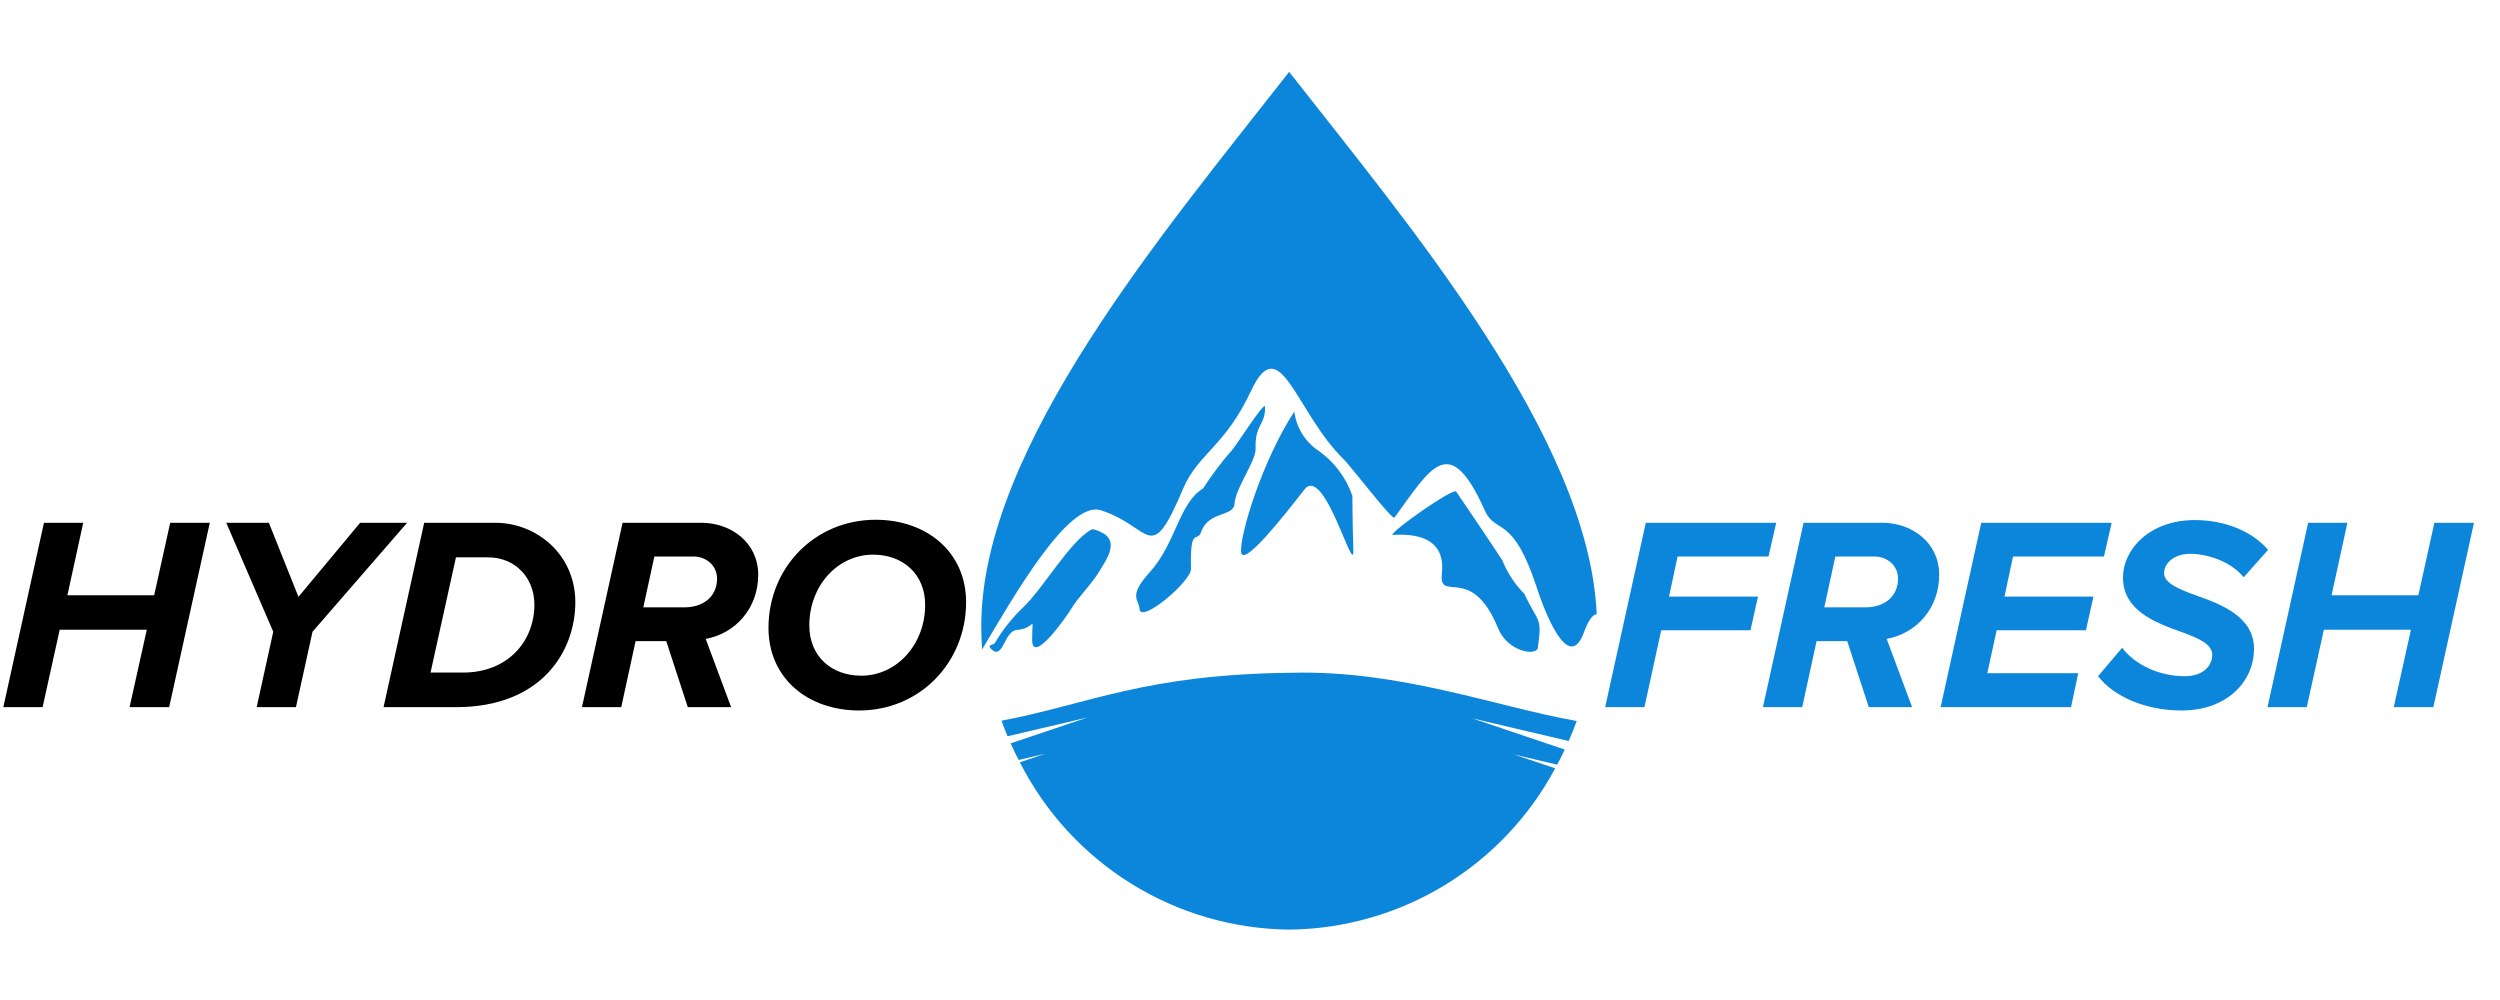 <svg version="1.0" preserveAspectRatio="xMidYMid meet" height="200" viewBox="0 0 375 150" zoomAndPan="magnify" width="500" xmlns:xlink="http://www.w3.org/1999/xlink" xmlns="http://www.w3.org/2000/svg"><defs><g></g><clipPath id="e2e4212543"><path clip-rule="nonzero" d="M 147.191 10.324 L 239.707 10.324 L 239.707 98 L 147.191 98 Z M 147.191 10.324"></path></clipPath></defs><path fill-rule="evenodd" fill-opacity="1" d="M 208.836 80.215 C 208.758 80.414 217.055 78.918 216.285 85.969 C 215.773 90.645 220.672 84.352 224.711 94.238 C 226.176 97.832 230.492 98.426 230.672 97.168 C 231.363 92.383 230.723 93.535 228.656 89.078 C 227.219 87.629 226.117 85.953 225.352 84.059 C 225.285 83.879 218.441 73.715 218.391 73.699 C 217.535 73.469 209.207 79.312 208.836 80.215" fill="#0c86db"></path><g clip-path="url(#e2e4212543)"><path fill-rule="nonzero" fill-opacity="1" d="M 165.133 76.539 C 172.855 79.016 172.434 85.156 177.48 73.277 C 179.707 68.039 183.734 67.016 187.672 58.602 C 192.008 49.324 194.344 61.855 201.566 68.906 C 202.605 69.922 208.848 78.078 209.16 77.648 C 214.645 70.176 217.375 64.617 222.738 76.609 C 224.352 80.199 226.914 77.039 230.551 88.238 C 231.586 91.422 235.246 101.199 237.57 94.898 C 238.262 93.02 238.895 92.191 239.508 92.129 C 238.336 65.535 211.043 33.371 193.371 10.781 C 174.918 34.418 147.191 66.961 147.191 93.871 C 147.191 95.066 147.234 96.25 147.312 97.422 C 151.914 89.727 160.234 74.969 165.133 76.539 Z M 165.133 76.539" fill="#0c86db"></path></g><path fill-rule="nonzero" fill-opacity="1" d="M 235.297 111.152 L 220.801 107.742 L 234.719 112.434 C 234.355 113.203 233.973 113.953 233.574 114.699 L 227.113 113.176 L 233.277 115.25 C 232.312 117.055 231.234 118.785 230.039 120.441 C 228.844 122.098 227.543 123.668 226.137 125.152 C 224.734 126.637 223.234 128.02 221.645 129.301 C 220.055 130.586 218.387 131.754 216.637 132.816 C 214.891 133.875 213.078 134.812 211.207 135.629 C 209.332 136.445 207.414 137.133 205.449 137.691 C 203.484 138.254 201.488 138.68 199.469 138.973 C 197.445 139.266 195.414 139.422 193.371 139.441 C 191.285 139.418 189.207 139.254 187.145 138.949 C 185.082 138.645 183.047 138.199 181.043 137.617 C 179.043 137.031 177.086 136.316 175.184 135.465 C 173.277 134.617 171.438 133.641 169.668 132.539 C 167.895 131.438 166.207 130.223 164.602 128.891 C 162.992 127.559 161.484 126.125 160.074 124.586 C 158.664 123.051 157.367 121.426 156.18 119.711 C 154.992 117.996 153.926 116.207 152.98 114.348 L 156.828 113.047 L 152.797 113.996 C 152.375 113.18 151.977 112.352 151.598 111.508 L 163.137 107.617 L 151.137 110.438 C 150.812 109.672 150.512 108.895 150.227 108.105 C 163.301 105.629 171.688 101.129 193.934 100.91 C 210.133 100.539 224.312 105.988 236.508 108.152 C 236.137 109.168 235.734 110.168 235.297 111.152 Z M 235.297 111.152" fill="#0c86db"></path><path fill-rule="evenodd" fill-opacity="1" d="M 180.469 73.25 C 181.73 71.309 183.113 69.461 184.625 67.711 C 185.137 67.355 189.719 60.008 189.754 61.016 C 189.859 63.758 188.199 63.617 188.344 67.285 C 188.418 69.133 185.297 73.262 185.188 75.52 C 185.09 77.582 181.266 76.598 180.164 79.805 C 179.602 81.453 178.48 78.836 178.652 85.328 C 178.699 87.188 171.035 93.684 170.926 91.316 C 170.863 89.934 169.145 89.496 172.449 85.848 C 176.41 81.48 176.836 75.445 180.473 73.262" fill="#0c86db"></path><path fill-rule="evenodd" fill-opacity="1" d="M 154.82 95.953 C 154.82 99.965 160.215 92.137 160.715 91.281 C 161.746 89.535 163.539 87.895 164.852 85.773 C 166.062 83.812 168.004 81.078 165.062 79.773 C 164.691 79.605 163.965 79.285 163.719 79.422 C 160.422 81.25 156.477 88.305 153.379 91.191 C 151.754 92.762 150.367 94.52 149.223 96.469 C 149.023 96.789 147.938 96.664 148.715 97.391 C 150.492 99.051 150.602 94.621 152.551 94.488 C 155.504 94.254 154.82 91.887 154.82 95.961" fill="#0c86db"></path><path fill-rule="evenodd" fill-opacity="1" d="M 194.148 61.727 C 194.297 62.941 194.695 64.07 195.344 65.109 C 195.996 66.148 196.832 67 197.863 67.668 C 199.023 68.504 200.031 69.492 200.883 70.641 C 201.734 71.789 202.395 73.039 202.859 74.391 C 202.859 74.391 202.859 78.125 203.004 82.5 C 203.145 86.875 198.656 69.574 195.656 73.434 C 192.656 77.293 186.379 85.281 186.164 82.781 C 185.949 80.285 189.305 69.148 194.156 61.727" fill="#0c86db"></path><g fill-opacity="1" fill="#000000"><g transform="translate(0, 106.073)"><g><path d="M 25.375 0 L 31.469 -27.656 L 25.531 -27.656 L 23.125 -16.781 L 10.109 -16.781 L 12.484 -27.656 L 6.594 -27.656 L 0.5 0 L 6.391 0 L 8.953 -11.609 L 22.016 -11.609 L 19.438 0 Z M 25.375 0"></path></g></g></g><g fill-opacity="1" fill="#000000"><g transform="translate(30.299, 106.073)"><g><path d="M 14.094 0 L 16.578 -11.312 L 30.766 -27.656 L 23.719 -27.656 L 14.469 -16.547 L 10.031 -27.656 L 3.641 -27.656 L 10.688 -11.312 L 8.203 0 Z M 14.094 0"></path></g></g></g><g fill-opacity="1" fill="#000000"><g transform="translate(57.033, 106.073)"><g><path d="M 6.594 -27.656 L 0.5 0 L 11.359 0 C 24.328 0 29.266 -8.5 29.266 -15.75 C 29.266 -22.922 23.422 -27.656 17.281 -27.656 Z M 7.547 -5.188 L 11.359 -22.469 L 16.172 -22.469 C 20.266 -22.469 23.125 -19.406 23.125 -15.375 C 23.125 -9.859 19.109 -5.188 12.438 -5.188 Z M 7.547 -5.188"></path></g></g></g><g fill-opacity="1" fill="#000000"><g transform="translate(86.794, 106.073)"><g><path d="M 22.875 0 L 19.062 -10.234 C 23.547 -11.062 26.938 -14.844 26.938 -19.859 C 26.938 -24.672 22.875 -27.656 18.406 -27.656 L 6.594 -27.656 L 0.5 0 L 6.391 0 L 8.547 -9.906 L 13.141 -9.906 L 16.375 0 Z M 9.703 -14.969 L 11.359 -22.594 L 17.25 -22.594 C 19.156 -22.594 20.766 -21.219 20.766 -19.281 C 20.766 -16.781 18.938 -14.969 15.828 -14.969 Z M 9.703 -14.969"></path></g></g></g><g fill-opacity="1" fill="#000000"><g transform="translate(113.445, 106.073)"><g><path d="M 1.828 -11.891 C 1.828 -4.312 7.75 0.5 15.422 0.5 C 24.547 0.5 31.469 -6.719 31.469 -15.75 C 31.469 -23.297 25.531 -28.109 17.906 -28.109 C 8.781 -28.109 1.828 -20.938 1.828 -11.891 Z M 25.328 -15.344 C 25.328 -9.406 21.062 -4.719 15.75 -4.719 C 11.312 -4.719 7.953 -7.578 7.953 -12.266 C 7.953 -18.203 12.188 -22.875 17.531 -22.875 C 21.969 -22.875 25.328 -19.984 25.328 -15.344 Z M 25.328 -15.344"></path></g></g></g><g fill-opacity="1" fill="#0c86db"><g transform="translate(240.275, 106.073)"><g><path d="M 6.391 0 L 8.906 -11.531 L 22.297 -11.531 L 23.422 -16.578 L 10.078 -16.578 L 11.359 -22.594 L 25 -22.594 L 26.156 -27.656 L 6.594 -27.656 L 0.5 0 Z M 6.391 0"></path></g></g></g><g fill-opacity="1" fill="#0c86db"><g transform="translate(263.942, 106.073)"><g><path d="M 22.875 0 L 19.062 -10.234 C 23.547 -11.062 26.938 -14.844 26.938 -19.859 C 26.938 -24.672 22.875 -27.656 18.406 -27.656 L 6.594 -27.656 L 0.5 0 L 6.391 0 L 8.547 -9.906 L 13.141 -9.906 L 16.375 0 Z M 9.703 -14.969 L 11.359 -22.594 L 17.25 -22.594 C 19.156 -22.594 20.766 -21.219 20.766 -19.281 C 20.766 -16.781 18.938 -14.969 15.828 -14.969 Z M 9.703 -14.969"></path></g></g></g><g fill-opacity="1" fill="#0c86db"><g transform="translate(290.594, 106.073)"><g><path d="M 20.062 0 L 21.141 -5.094 L 7.5 -5.094 L 8.906 -11.531 L 22.297 -11.531 L 23.422 -16.578 L 10.078 -16.578 L 11.359 -22.594 L 25 -22.594 L 26.156 -27.656 L 6.594 -27.656 L 0.5 0 Z M 20.062 0"></path></g></g></g><g fill-opacity="1" fill="#0c86db"><g transform="translate(314.758, 106.073)"><g><path d="M -0.047 -4.641 C 2.281 -1.609 7.047 0.5 12.484 0.5 C 19.312 0.5 23.344 -3.859 23.344 -8.75 C 23.344 -13.562 18.453 -15.422 14.594 -16.781 C 11.984 -17.734 9.859 -18.609 9.859 -20.109 C 9.859 -21.641 11.438 -23 13.719 -23 C 16.453 -23 19.859 -21.844 21.797 -19.484 L 25.453 -23.594 C 23 -26.453 18.859 -28.062 14.469 -28.062 C 7.625 -28.062 3.688 -23.625 3.688 -19.438 C 3.688 -14.516 8.5 -12.688 12.359 -11.312 C 14.969 -10.359 17.078 -9.5 17.078 -7.828 C 17.078 -6.344 15.875 -4.641 12.938 -4.641 C 9.125 -4.641 5.516 -6.344 3.562 -8.906 Z M -0.047 -4.641"></path></g></g></g><g fill-opacity="1" fill="#0c86db"><g transform="translate(339.627, 106.073)"><g><path d="M 25.375 0 L 31.469 -27.656 L 25.531 -27.656 L 23.125 -16.781 L 10.109 -16.781 L 12.484 -27.656 L 6.594 -27.656 L 0.5 0 L 6.391 0 L 8.953 -11.609 L 22.016 -11.609 L 19.438 0 Z M 25.375 0"></path></g></g></g></svg>